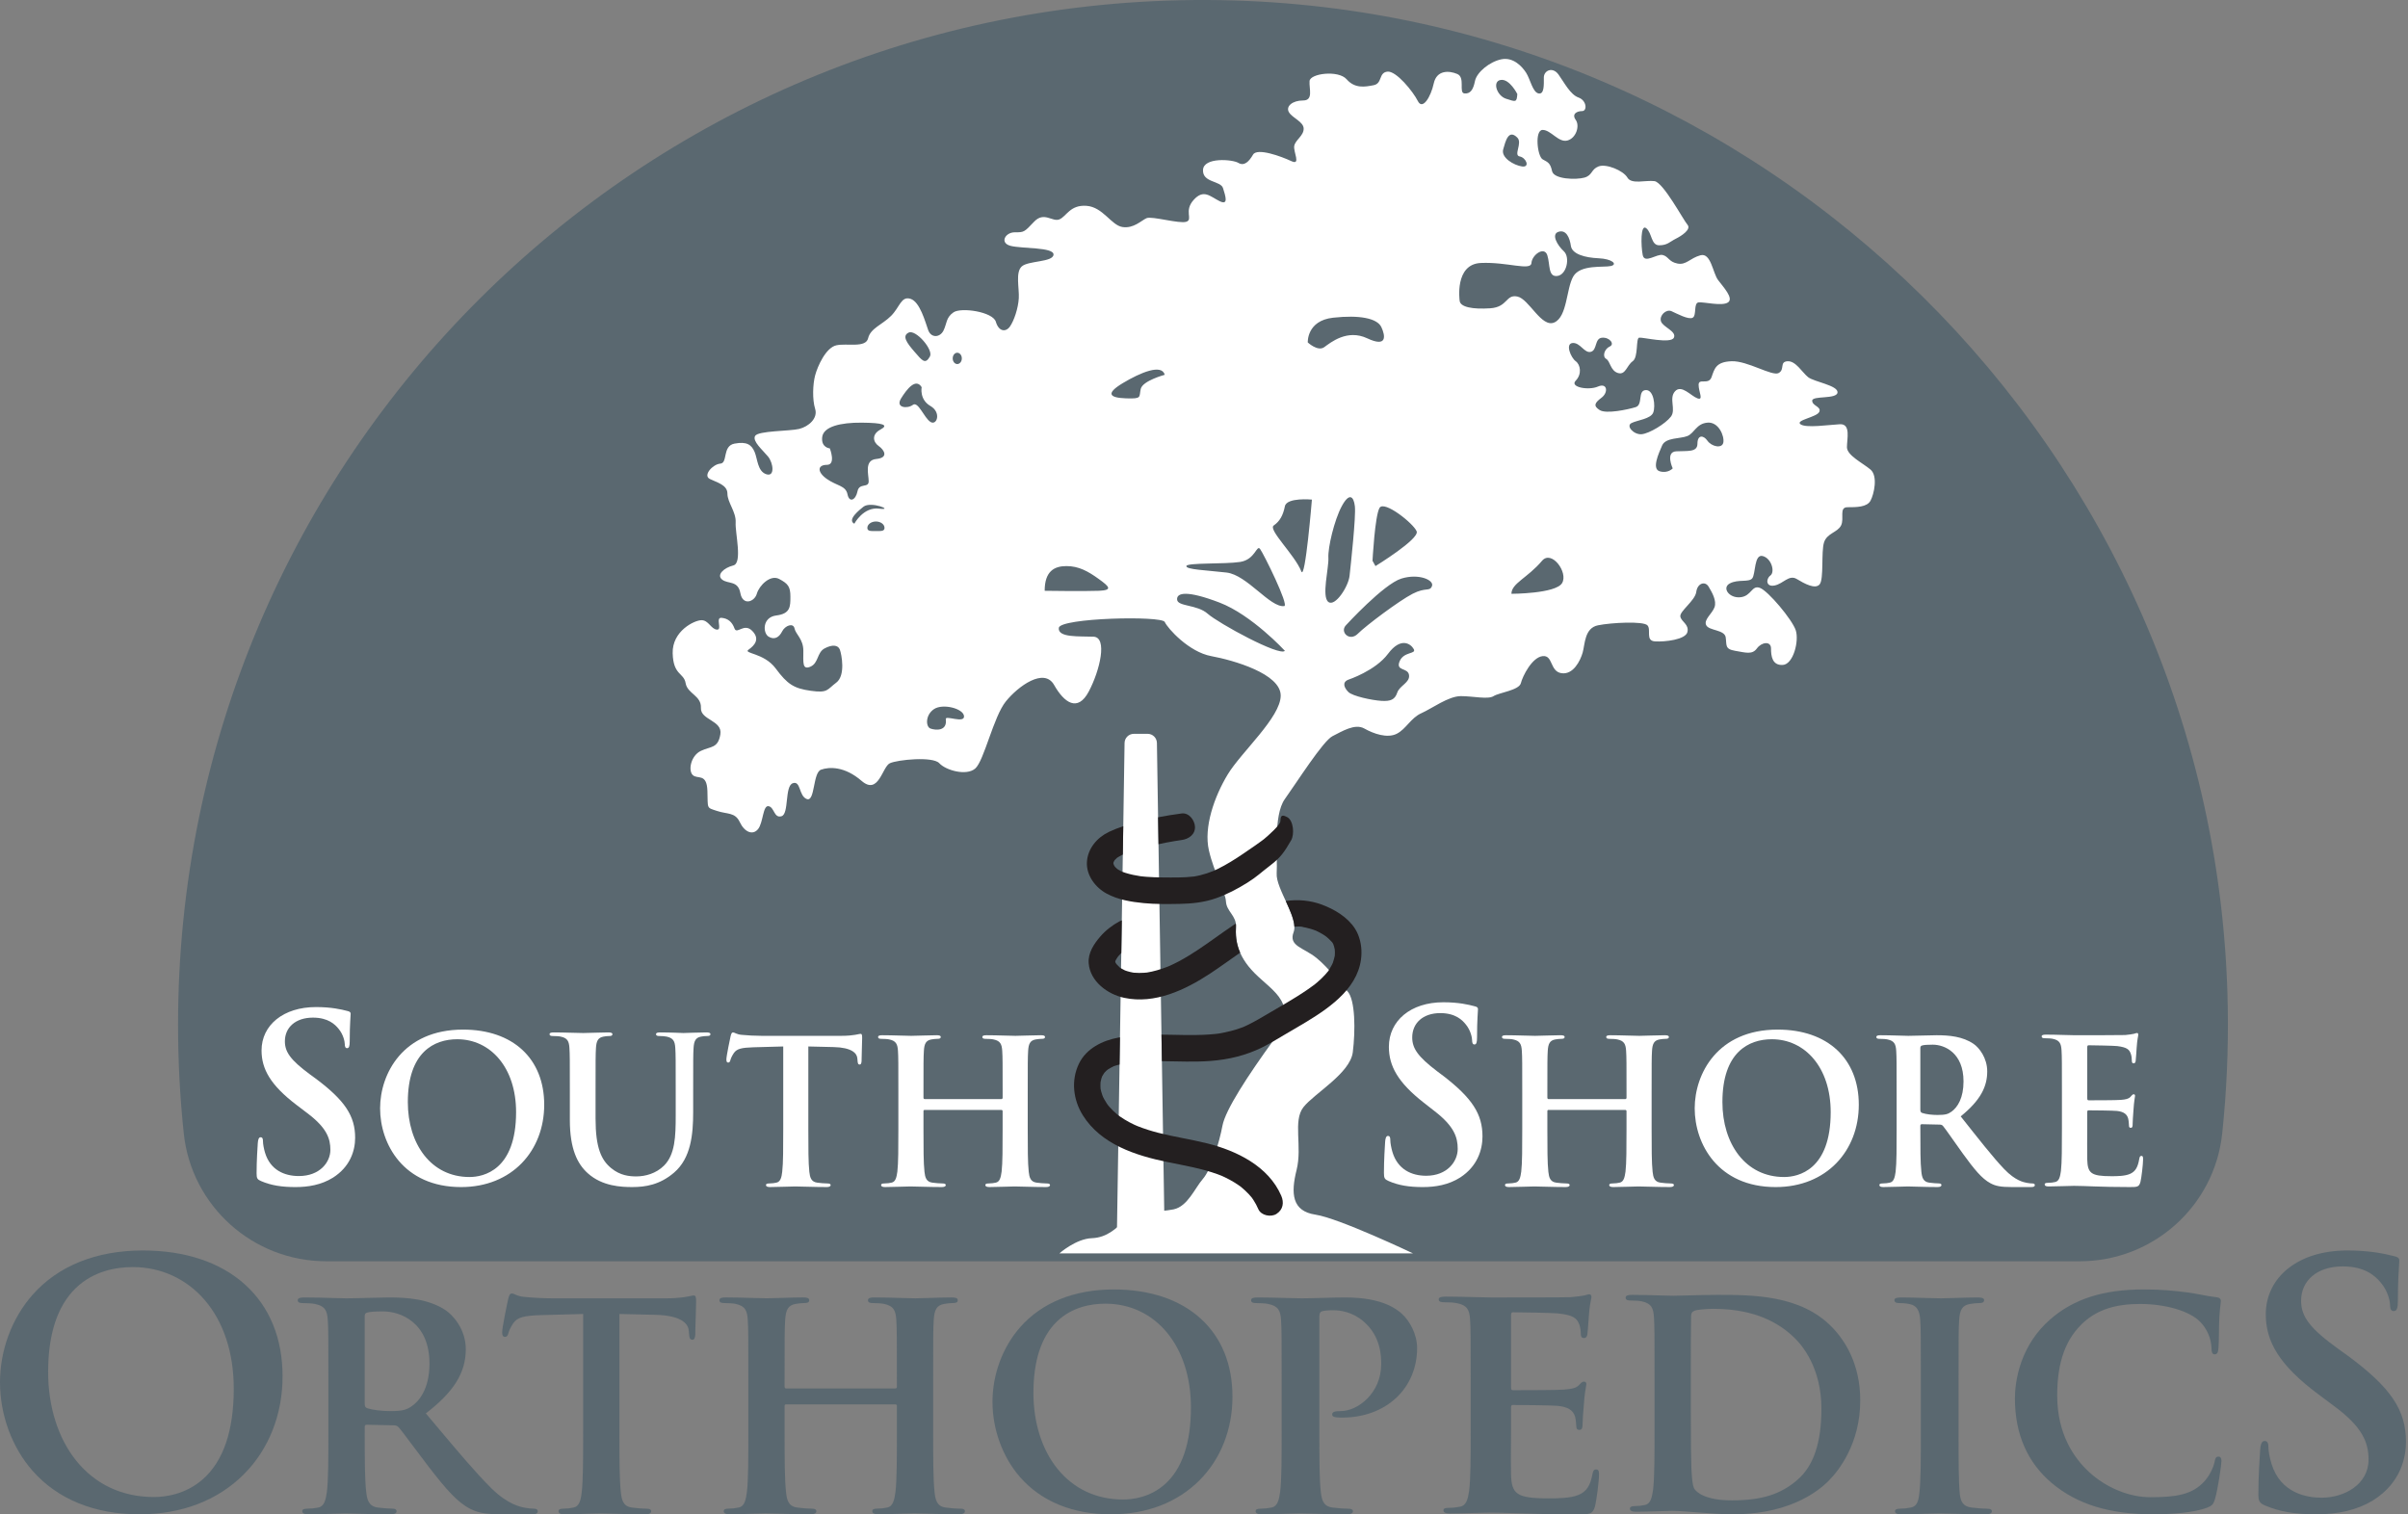 <svg width="159" height="100" viewBox="0 0 159 100" fill="none" xmlns="http://www.w3.org/2000/svg">
<rect x="0" y="0" width="159" height="100" fill="#808080" stroke="none"/>
<g clip-path="url(#clip0_1_784)">
<path d="M146.732 74.856C147.021 72.117 147.147 69.329 147.099 66.503C146.475 29.835 116.379 0.145 79.706 0C42.204 -0.147 11.757 30.209 11.757 67.676C11.757 70.097 11.885 72.489 12.134 74.844C12.641 79.649 16.708 83.29 21.539 83.29H137.328C142.154 83.29 146.224 79.656 146.731 74.856H146.732Z" fill="#5A6870"/>
<path d="M76.908 82.117H73.739L74.082 60.157L74.255 49.063C74.26 48.728 74.533 48.459 74.869 48.459H75.778C76.113 48.459 76.386 48.728 76.391 49.063L76.567 60.321L76.908 82.117Z" fill="white"/>
<path d="M69.951 82.769C69.951 82.769 71.04 81.805 72.089 81.766C73.138 81.728 73.75 81.067 74.343 80.523C74.936 79.978 76.559 80.056 77.491 79.862C78.424 79.668 78.891 78.463 79.434 77.841C79.977 77.219 80.523 75.392 80.717 74.343C80.912 73.293 82.389 71.039 84.105 68.668C85.822 66.298 84.099 65.52 82.855 64.276C81.611 63.033 81.572 61.944 81.611 61.206C81.65 60.467 80.989 60.195 80.95 59.535C80.912 58.874 80.173 57.669 79.823 56.153C79.474 54.638 80.173 52.617 81.067 51.14C81.961 49.663 84.565 47.37 84.565 45.932C84.565 44.494 81.456 43.6 79.979 43.328C78.502 43.056 77.103 41.501 76.909 41.073C76.715 40.646 69.991 40.801 69.913 41.462C69.835 42.123 71.273 42.006 72.206 42.045C73.139 42.084 72.634 44.261 71.895 45.659C71.157 47.059 70.263 46.398 69.602 45.232C68.941 44.066 67.231 45.309 66.415 46.32C65.599 47.331 64.977 50.245 64.394 50.751C63.811 51.256 62.45 50.868 62.023 50.401C61.595 49.934 59.264 50.168 58.758 50.401C58.253 50.634 58.019 52.539 56.892 51.567C55.766 50.595 54.755 50.634 54.211 50.828C53.667 51.023 53.822 52.966 53.278 52.768C52.734 52.571 52.889 51.528 52.346 51.722C51.801 51.916 52.112 53.743 51.607 53.899C51.102 54.054 51.14 53.316 50.752 53.238C50.363 53.16 50.402 54.326 50.052 54.754C49.702 55.181 49.158 54.948 48.847 54.287C48.536 53.626 48.032 53.782 47.332 53.548C46.632 53.315 46.749 53.431 46.71 52.227C46.671 51.022 46.049 51.488 45.738 51.177C45.427 50.866 45.621 49.895 46.282 49.584C46.943 49.273 47.409 49.428 47.565 48.495C47.721 47.562 46.243 47.562 46.282 46.746C46.321 45.93 45.388 45.814 45.272 45.114C45.155 44.414 44.456 44.609 44.417 43.139C44.378 41.669 45.855 40.955 46.321 40.955C46.788 40.955 46.943 41.538 47.332 41.577C47.721 41.616 47.215 40.761 47.643 40.799C48.07 40.838 48.342 41.071 48.498 41.499C48.653 41.927 49.12 41.11 49.663 41.655C50.207 42.199 49.819 42.627 49.43 42.898C49.042 43.17 50.441 43.093 51.218 44.142C51.996 45.192 52.423 45.464 53.55 45.619C54.677 45.775 54.6 45.541 55.222 45.075C55.843 44.608 55.572 43.209 55.455 42.898C55.338 42.588 54.95 42.549 54.444 42.821C53.939 43.093 54.055 43.792 53.511 44.025C52.967 44.258 53.045 43.753 53.045 42.976C53.045 42.198 52.54 41.887 52.462 41.499C52.384 41.11 51.84 41.305 51.646 41.693C51.452 42.082 51.141 42.276 50.752 42.043C50.363 41.81 50.324 40.761 51.257 40.644C52.19 40.527 52.19 40.061 52.19 39.4C52.19 38.739 52.034 38.545 51.451 38.234C50.868 37.923 50.13 38.662 49.974 39.206C49.819 39.75 49.042 40.022 48.886 39.167C48.73 38.312 48.07 38.584 47.681 38.273C47.292 37.962 47.798 37.496 48.42 37.34C49.042 37.185 48.536 35.203 48.575 34.503C48.614 33.803 48.032 33.182 48.032 32.599C48.032 32.016 47.332 31.86 46.866 31.627C46.399 31.394 47.06 30.655 47.565 30.616C48.071 30.577 47.682 29.451 48.498 29.295C49.314 29.139 49.625 29.373 49.825 29.839C50.025 30.305 50.014 31.121 50.597 31.316C51.18 31.51 51.064 30.577 50.714 30.15C50.364 29.722 49.664 29.139 49.859 28.789C50.054 28.439 52.152 28.478 52.774 28.323C53.396 28.167 54.018 27.623 53.824 27.001C53.63 26.379 53.668 25.369 53.824 24.786C53.979 24.203 54.523 22.959 55.223 22.803C55.923 22.648 57.166 22.997 57.322 22.337C57.477 21.676 58.255 21.443 58.837 20.86C59.42 20.277 59.498 19.538 60.12 19.733C60.742 19.927 61.092 21.249 61.286 21.793C61.48 22.337 62.063 22.298 62.297 21.832C62.53 21.365 62.452 20.977 62.957 20.627C63.462 20.277 65.561 20.588 65.756 21.249C65.95 21.91 66.416 21.948 66.688 21.56C66.96 21.171 67.232 20.355 67.271 19.694C67.31 19.033 67.038 17.984 67.465 17.596C67.893 17.207 69.525 17.323 69.564 16.818C69.603 16.313 67.465 16.429 66.727 16.235C65.988 16.041 66.377 15.341 66.999 15.341C67.621 15.341 67.621 15.341 68.281 14.642C68.942 13.942 69.486 14.68 69.953 14.486C70.419 14.292 70.653 13.514 71.74 13.592C72.829 13.67 73.373 14.874 74.111 14.991C74.85 15.108 75.355 14.564 75.705 14.408C76.055 14.253 77.881 14.797 78.337 14.642C78.794 14.486 78.153 13.942 78.814 13.204C79.475 12.465 79.902 12.971 80.524 13.281C81.146 13.592 80.913 12.932 80.757 12.427C80.602 11.921 79.397 12.077 79.435 11.222C79.473 10.367 81.379 10.522 81.767 10.755C82.156 10.988 82.467 10.677 82.739 10.211C83.011 9.745 84.605 10.328 85.265 10.639C85.926 10.95 85.382 10.017 85.46 9.628C85.537 9.239 86.081 8.967 86.081 8.501C86.081 8.035 85.343 7.802 85.11 7.413C84.877 7.024 85.343 6.635 86.043 6.635C86.742 6.635 86.431 5.858 86.47 5.353C86.509 4.848 88.375 4.614 88.919 5.236C89.463 5.858 90.123 5.741 90.706 5.625C91.289 5.508 91.017 4.809 91.6 4.731C92.183 4.653 93.311 6.052 93.621 6.674C93.932 7.296 94.476 6.402 94.671 5.508C94.865 4.615 95.682 4.654 96.226 4.887C96.769 5.12 96.303 6.13 96.692 6.169C97.081 6.208 97.275 5.936 97.392 5.353C97.509 4.77 98.364 4.071 99.141 3.915C99.918 3.76 100.501 4.382 100.773 4.809C101.045 5.237 101.201 6.092 101.589 6.17C101.978 6.248 101.939 5.587 101.939 5.12C101.939 4.654 102.522 4.381 102.911 4.926C103.299 5.47 103.688 6.248 104.232 6.442C104.776 6.636 104.815 7.336 104.465 7.336C104.115 7.336 103.766 7.53 104.046 7.918C104.326 8.307 104.076 9.123 103.494 9.279C102.911 9.435 102.405 8.579 101.861 8.579C101.317 8.579 101.511 10.328 101.861 10.523C102.211 10.717 102.366 10.756 102.483 11.3C102.6 11.845 104.076 11.883 104.62 11.728C105.164 11.572 105.048 11.184 105.553 10.989C106.058 10.795 107.186 11.261 107.458 11.728C107.73 12.194 108.662 11.884 109.245 11.961C109.828 12.039 111.15 14.526 111.422 14.837C111.694 15.148 111.033 15.576 110.644 15.77C110.256 15.964 110.1 16.198 109.556 16.198C109.011 16.198 109.089 15.382 108.701 15.071C108.312 14.76 108.351 16.236 108.468 16.84C108.585 17.443 109.401 16.742 109.789 16.84C110.178 16.937 110.178 17.286 110.761 17.403C111.344 17.52 111.577 17.053 112.277 16.859C112.976 16.665 113.093 18.025 113.443 18.491C113.792 18.958 114.492 19.696 114.103 19.968C113.715 20.24 112.51 19.929 112.16 19.968C111.81 20.007 112.043 20.823 111.771 20.979C111.499 21.134 110.722 20.707 110.372 20.551C110.022 20.395 109.556 20.823 109.672 21.212C109.789 21.601 110.722 21.872 110.527 22.298C110.333 22.723 108.467 22.261 108.234 22.298C108.001 22.334 108.195 23.583 107.806 23.855C107.417 24.127 107.339 24.788 106.834 24.632C106.329 24.477 106.329 23.855 106.057 23.7C105.785 23.544 105.94 23.039 106.29 22.884C106.64 22.728 106.29 22.262 105.785 22.301C105.28 22.34 105.474 23.117 105.046 23.233C104.619 23.35 104.347 22.612 103.841 22.651C103.336 22.689 103.725 23.622 104.044 23.853C104.363 24.084 104.463 24.71 104.044 25.138C103.625 25.566 104.891 25.799 105.513 25.527C106.135 25.255 106.213 25.916 105.746 26.265C105.279 26.615 105.202 26.809 105.629 27.081C106.057 27.353 107.495 27.042 108 26.887C108.505 26.732 108.117 25.799 108.661 25.76C109.205 25.721 109.321 26.81 109.166 27.237C109.01 27.665 108.116 27.742 107.728 27.937C107.339 28.131 107.883 28.714 108.389 28.675C108.894 28.637 109.982 27.976 110.332 27.51C110.682 27.043 110.176 26.305 110.604 25.838C111.032 25.372 111.653 26.149 112.081 26.305C112.508 26.46 112.159 25.877 112.159 25.411C112.159 24.945 112.819 25.45 113.013 24.906C113.208 24.362 113.285 23.895 114.335 23.855C115.385 23.814 117.017 24.867 117.444 24.633C117.872 24.4 117.483 23.895 118.027 23.856C118.571 23.817 118.999 24.595 119.388 24.905C119.776 25.216 121.37 25.449 121.331 25.916C121.292 26.383 119.66 26.11 119.66 26.46C119.66 26.81 120.281 26.849 120.126 27.199C119.971 27.549 118.533 27.743 118.883 28.014C119.232 28.285 120.748 28.054 121.487 28.015C122.225 27.976 121.953 28.986 121.953 29.53C121.953 30.074 123.003 30.58 123.508 31.007C124.013 31.435 123.741 32.639 123.508 33.067C123.275 33.495 122.575 33.495 121.992 33.495C121.409 33.495 121.798 34.233 121.565 34.699C121.332 35.166 120.632 35.204 120.438 35.826C120.244 36.448 120.438 38.236 120.152 38.586C119.866 38.935 119.156 38.547 118.64 38.236C118.125 37.925 117.756 38.547 117.178 38.663C116.599 38.78 116.59 38.236 116.901 38.003C117.212 37.77 116.979 36.876 116.396 36.72C115.813 36.564 115.93 37.925 115.696 38.197C115.463 38.469 114.764 38.236 114.22 38.527C113.676 38.818 114.181 39.518 114.919 39.44C115.658 39.363 115.658 38.624 116.202 38.819C116.746 39.013 118.339 40.917 118.572 41.617C118.805 42.317 118.416 43.871 117.717 43.91C117.018 43.949 116.94 43.327 116.94 42.822C116.94 42.316 116.318 42.394 116.007 42.822C115.696 43.249 115.268 43.094 114.569 42.977C113.869 42.861 114.025 42.589 113.947 42.084C113.869 41.578 112.859 41.656 112.665 41.293C112.47 40.931 113.053 40.529 113.209 40.101C113.364 39.673 113.053 39.13 112.82 38.741C112.587 38.352 112.081 38.508 112.004 39.091C111.926 39.673 110.877 40.373 110.954 40.723C111.032 41.073 111.537 41.228 111.421 41.734C111.304 42.239 109.944 42.395 109.283 42.355C108.623 42.317 109.05 41.578 108.778 41.293C108.506 41.008 106.408 41.112 105.513 41.293C104.62 41.474 104.658 42.55 104.503 43.094C104.347 43.638 103.881 44.571 103.103 44.455C102.326 44.338 102.559 43.25 101.86 43.328C101.16 43.406 100.538 44.649 100.422 45.115C100.305 45.582 98.984 45.737 98.619 45.97C98.254 46.203 97.274 45.97 96.458 45.97C95.642 45.97 94.553 46.786 93.853 47.097C93.154 47.408 92.843 48.147 92.221 48.458C91.599 48.769 90.705 48.458 90.084 48.108C89.462 47.758 88.607 48.302 87.985 48.613C87.363 48.924 85.614 51.683 84.837 52.768C84.059 53.853 84.37 56.658 84.299 57.669C84.227 58.679 85.769 60.623 85.417 61.555C85.065 62.488 86.08 62.566 86.935 63.266C87.79 63.965 88.412 64.898 88.957 65.442C89.501 65.986 89.501 68.085 89.325 69.484C89.148 70.884 86.78 72.205 86.067 73.112C85.354 74.02 86.003 75.703 85.614 77.257C85.225 78.812 85.303 79.978 86.858 80.211C88.413 80.444 93.3 82.769 93.3 82.769H69.951V82.769ZM100.189 6.211C100.189 6.211 99.684 5.2 99.1 5.278C98.517 5.356 98.828 6.328 99.45 6.522C100.072 6.716 100.15 6.794 100.189 6.211ZM99.256 9.865C99.1 10.409 99.956 10.914 100.5 10.992C101.044 11.07 100.772 10.409 100.344 10.331C99.916 10.253 100.547 9.445 100.188 9.087C99.605 8.504 99.411 9.32 99.255 9.865H99.256ZM98.401 20.358C99.567 20.28 99.412 19.426 100.189 19.581C100.966 19.736 101.782 21.679 102.637 21.291C103.492 20.902 103.415 19.076 103.881 18.26C104.347 17.444 105.902 17.677 106.368 17.566C106.835 17.455 106.446 17.093 105.552 17.055C104.658 17.016 103.804 16.783 103.726 16.239C103.648 15.695 103.415 15.15 102.91 15.306C102.405 15.462 102.832 16.2 103.26 16.593C103.687 16.985 103.454 18.143 102.832 18.223C102.21 18.303 102.365 17.483 102.171 16.861C101.977 16.239 101.16 16.822 101.121 17.366C101.083 17.91 99.528 17.288 97.779 17.366C96.03 17.444 96.38 19.853 96.38 19.853C96.408 20.282 97.235 20.436 98.401 20.358ZM87.441 22.924C87.869 22.613 88.957 21.719 90.278 22.341C91.6 22.962 91.483 22.185 91.211 21.602C90.939 21.019 89.773 20.786 88.024 20.98C86.275 21.174 86.352 22.613 86.352 22.613C86.352 22.613 87.013 23.235 87.441 22.924ZM74.148 25.294C72.983 25.994 73.255 26.266 74.343 26.305C75.431 26.344 75.198 26.227 75.323 25.683C75.449 25.139 76.908 24.75 76.908 24.75C76.714 24.012 75.314 24.595 74.148 25.294ZM61.401 23.545C61.654 23.101 60.468 21.738 60.001 21.962C59.535 22.185 59.885 22.652 60.39 23.235C60.895 23.817 61.09 24.089 61.401 23.545ZM59.496 26.312C59.107 26.94 59.924 27.005 60.274 26.738C60.624 26.472 61.012 27.587 61.436 27.86C61.86 28.132 62.178 27.238 61.436 26.81C60.694 26.383 60.857 25.567 60.857 25.567C60.468 24.945 59.885 25.683 59.496 26.312V26.312ZM54.793 29.609C54.793 29.609 55.221 30.697 54.599 30.697C53.977 30.697 53.938 31.164 54.599 31.63C55.26 32.096 55.843 32.058 55.96 32.641C56.077 33.223 56.504 33.029 56.62 32.446C56.737 31.863 57.359 32.252 57.359 31.786C57.359 31.319 57.048 30.386 57.864 30.309C58.68 30.231 58.408 29.726 58.02 29.454C57.631 29.182 57.553 28.676 58.137 28.366C58.72 28.055 58.292 27.922 56.893 27.911C55.494 27.899 54.367 28.171 54.289 28.87C54.211 29.57 54.794 29.609 54.794 29.609L54.793 29.609ZM62.45 47.487C62.411 47.21 63.694 47.798 63.655 47.293C63.616 46.788 62.256 46.438 61.673 46.826C61.09 47.215 61.121 47.992 61.436 48.109C61.75 48.226 62.566 48.312 62.45 47.487H62.45ZM68.98 39.014C68.98 39.014 71.623 39.053 72.555 39.014C73.488 38.975 73.255 38.742 72.555 38.237C71.856 37.732 71.234 37.382 70.418 37.382C69.602 37.382 68.98 37.732 68.98 39.014H68.98ZM84.798 40.024C85.129 39.983 83.437 36.565 83.204 36.254C82.971 35.943 82.893 36.954 81.883 37.109C80.872 37.265 78.365 37.148 78.336 37.381C78.307 37.614 79.628 37.653 80.989 37.809C82.349 37.965 83.865 40.141 84.798 40.024ZM84.841 42.978C84.841 42.978 82.66 40.608 80.522 39.791C78.385 38.975 77.685 39.13 77.724 39.597C77.763 40.064 79.045 39.908 79.745 40.53C80.445 41.152 84.495 43.367 84.841 42.978ZM99.8 39.213C99.8 39.213 102.715 39.208 103.142 38.509C103.57 37.809 102.451 36.288 101.821 37.032C100.849 38.179 99.799 38.519 99.799 39.214L99.8 39.213ZM89.656 41.851C90.2 41.307 92.377 39.675 93.271 39.213C94.164 38.752 94.397 39.092 94.553 38.703C94.709 38.315 93.698 37.848 92.532 38.207C91.366 38.565 88.868 41.294 88.868 41.294C88.453 41.733 89.112 42.395 89.656 41.851H89.656ZM90.822 37.382C90.822 37.382 93.737 35.594 93.543 35.089C93.348 34.583 91.405 33.029 91.094 33.534C90.783 34.039 90.627 37.032 90.627 37.032L90.822 37.382H90.822ZM87.713 39.752C88.158 40.086 89.034 38.741 89.112 38.022C89.19 37.304 89.54 34.112 89.462 33.434C89.384 32.756 89.085 32.518 88.593 33.434C88.102 34.35 87.674 36.166 87.713 36.832C87.752 37.498 87.247 39.403 87.713 39.752H87.713ZM85.925 37.732C86.182 38.387 86.625 32.992 86.625 32.992C86.625 32.992 84.962 32.83 84.841 33.434C84.72 34.039 84.5 34.428 84.105 34.7C83.71 34.972 85.498 36.644 85.925 37.732ZM89.034 45.699C89.306 45.971 90.589 46.243 91.205 46.282C91.822 46.321 92.105 46.204 92.26 45.738C92.416 45.271 93.115 45.077 93.037 44.572C92.96 44.067 92.144 44.339 92.416 43.672C92.688 43.006 93.543 43.211 93.348 42.862C93.154 42.512 92.493 42.046 91.653 43.172C90.813 44.299 89.034 44.883 89.034 44.883C88.592 45.054 88.762 45.427 89.034 45.699ZM110.449 30.93C110.449 30.93 109.944 29.841 110.682 29.803C111.421 29.764 112.082 29.881 112.082 29.298C112.082 28.715 112.47 28.715 112.742 29.104C113.014 29.492 113.714 29.648 113.792 29.22C113.87 28.793 113.481 27.844 112.742 27.91C112.004 27.976 111.888 28.599 111.421 28.793C110.954 28.987 109.983 28.878 109.749 29.419C109.516 29.959 109.05 30.969 109.594 31.124C110.138 31.28 110.449 30.93 110.449 30.93L110.449 30.93ZM56.411 34.584C56.411 34.584 57.008 33.452 58.057 33.59C59.106 33.729 57.493 33.068 57.007 33.467C56.798 33.638 55.901 34.322 56.41 34.584L56.411 34.584ZM57.838 34.438C57.525 34.438 57.271 34.627 57.271 34.86C57.271 35.094 57.525 35.069 57.838 35.069C58.151 35.069 58.405 35.094 58.405 34.86C58.405 34.627 58.151 34.438 57.838 34.438ZM63.208 23.293C63.041 23.293 62.907 23.46 62.907 23.667C62.907 23.873 63.042 24.041 63.208 24.041C63.374 24.041 63.509 23.873 63.509 23.667C63.509 23.46 63.374 23.293 63.208 23.293Z" fill="white"/>
<path d="M76.496 55.749C76.658 55.713 76.821 55.678 76.984 55.646C77.175 55.609 77.367 55.574 77.559 55.543C77.655 55.527 77.751 55.512 77.848 55.498C77.889 55.491 77.93 55.486 77.971 55.479C77.979 55.478 77.984 55.477 77.989 55.476C78 55.475 78.013 55.473 78.027 55.471C78.48 55.413 78.927 55.11 78.904 54.595C78.885 54.171 78.515 53.655 78.027 53.718C77.504 53.786 76.985 53.87 76.468 53.97L76.496 55.749H76.496Z" fill="#231F20"/>
<path d="M73.516 56.993C73.516 56.993 73.516 56.996 73.517 56.998C73.517 56.995 73.517 56.993 73.517 56.991C73.517 56.992 73.516 56.993 73.516 56.994L73.516 56.993Z" fill="#231F20"/>
<path d="M73.524 56.968C73.524 56.978 73.524 56.988 73.524 56.996C73.531 56.978 73.537 56.953 73.534 56.937C73.53 56.952 73.526 56.964 73.525 56.967C73.525 56.967 73.525 56.968 73.524 56.969L73.524 56.968Z" fill="#231F20"/>
<path d="M84.992 53.959C84.574 53.737 84.561 53.929 84.541 54.25C84.526 54.483 83.714 55.207 83.475 55.4C83.454 55.416 83.433 55.432 83.413 55.449C83.36 55.488 83.308 55.528 83.255 55.566C83.131 55.658 83.005 55.747 82.877 55.836C82.612 56.021 82.346 56.205 82.078 56.385C81.542 56.747 80.992 57.094 80.41 57.379C80.342 57.412 80.274 57.444 80.205 57.475C80.177 57.488 80.148 57.501 80.12 57.514C79.974 57.571 79.829 57.627 79.68 57.675C79.537 57.722 79.392 57.763 79.246 57.799C79.173 57.816 79.1 57.833 79.026 57.847C78.989 57.855 78.951 57.862 78.914 57.868C78.886 57.873 78.845 57.879 78.822 57.883C78.141 57.963 77.445 57.948 76.761 57.942C76.403 57.939 76.045 57.928 75.688 57.9C75.607 57.894 75.524 57.886 75.442 57.877C75.409 57.874 75.32 57.863 75.298 57.861C75.139 57.837 74.981 57.809 74.824 57.775C74.656 57.739 74.49 57.696 74.326 57.645C74.257 57.624 74.189 57.6 74.121 57.575C74.118 57.575 74.112 57.572 74.105 57.569C74.079 57.557 74.041 57.539 74.032 57.535C73.968 57.503 73.905 57.469 73.844 57.431C73.818 57.415 73.794 57.397 73.768 57.381C73.724 57.341 73.68 57.302 73.639 57.258C73.628 57.246 73.617 57.233 73.606 57.221C73.603 57.213 73.598 57.203 73.59 57.19C73.575 57.161 73.559 57.128 73.54 57.1C73.54 57.099 73.54 57.099 73.539 57.099C73.533 57.075 73.528 57.048 73.522 57.024C73.522 57.02 73.523 57.01 73.523 56.996C73.522 57.001 73.52 57.003 73.519 57.006C73.518 57.003 73.517 57 73.517 56.997C73.517 57.001 73.517 57.005 73.517 57.01C73.51 57.022 73.508 57.021 73.516 56.993C73.512 56.973 73.509 56.96 73.507 56.96C73.513 56.958 73.516 56.972 73.516 56.99C73.518 56.984 73.52 56.977 73.523 56.968C73.523 56.95 73.523 56.936 73.523 56.93C73.524 56.929 73.524 56.929 73.526 56.927C73.529 56.929 73.532 56.932 73.533 56.937C73.536 56.926 73.54 56.915 73.543 56.903C73.561 56.879 73.576 56.847 73.591 56.821C73.596 56.811 73.598 56.807 73.601 56.8C73.605 56.797 73.607 56.795 73.612 56.79C73.658 56.743 73.704 56.696 73.752 56.652C73.754 56.65 73.757 56.648 73.759 56.646C73.783 56.63 73.819 56.607 73.827 56.602C73.899 56.557 73.974 56.515 74.049 56.477C74.079 56.462 74.11 56.45 74.139 56.434L74.168 54.56C73.848 54.667 73.533 54.788 73.231 54.931C72.444 55.303 71.821 56.032 71.769 56.924C71.719 57.808 72.332 58.615 73.082 59.016C73.828 59.416 74.689 59.559 75.522 59.639C76.306 59.714 77.098 59.703 77.883 59.69C78.698 59.676 79.515 59.59 80.287 59.318C81.015 59.062 81.701 58.705 82.354 58.296C83.022 57.877 83.241 57.632 83.869 57.155C84.565 56.627 84.811 56.254 85.254 55.489C85.483 55.092 85.411 54.18 84.991 53.958L84.992 53.959ZM73.551 56.882C73.558 56.861 73.563 56.843 73.564 56.843C73.569 56.846 73.561 56.864 73.551 56.882ZM73.526 56.926C73.526 56.926 73.525 56.928 73.524 56.929C73.524 56.928 73.524 56.924 73.524 56.924C73.525 56.924 73.525 56.926 73.526 56.926ZM73.543 57.115C73.554 57.136 73.565 57.156 73.56 57.155C73.555 57.154 73.549 57.137 73.543 57.115Z" fill="#231F20"/>
<path d="M79.708 75.505C78.643 75.238 77.554 75.081 76.49 74.808C76.019 74.688 75.557 74.542 75.106 74.363C75.086 74.353 74.933 74.288 74.896 74.271C74.788 74.22 74.681 74.167 74.576 74.111C74.356 73.993 74.143 73.864 73.939 73.721C73.922 73.709 73.837 73.645 73.825 73.637C73.809 73.624 73.793 73.612 73.778 73.599C73.686 73.523 73.597 73.443 73.511 73.361C73.426 73.278 73.343 73.193 73.264 73.103C73.229 73.062 73.195 73.02 73.159 72.979C73.137 72.949 73.115 72.919 73.094 72.888C73.027 72.79 72.965 72.689 72.908 72.585C72.885 72.543 72.864 72.501 72.842 72.458C72.83 72.435 72.79 72.327 72.789 72.328C72.759 72.244 72.731 72.159 72.709 72.072C72.698 72.026 72.689 71.979 72.678 71.933C72.676 71.922 72.673 71.913 72.671 71.906C72.671 71.894 72.67 71.879 72.668 71.859C72.661 71.755 72.659 71.652 72.665 71.548C72.666 71.525 72.668 71.502 72.669 71.479C72.671 71.463 72.672 71.45 72.673 71.439C72.68 71.41 72.688 71.381 72.689 71.372C72.71 71.281 72.731 71.168 72.774 71.079C72.791 71.052 72.811 71.019 72.818 71.007C72.845 70.959 72.876 70.913 72.905 70.867C72.916 70.851 72.928 70.835 72.938 70.824C72.976 70.783 73.015 70.743 73.056 70.704C73.059 70.702 73.1 70.668 73.129 70.644C73.158 70.623 73.192 70.599 73.195 70.597C73.289 70.537 73.388 70.487 73.488 70.436C73.516 70.421 73.531 70.413 73.54 70.408C73.6 70.386 73.666 70.37 73.721 70.352C73.788 70.332 73.856 70.315 73.923 70.297L73.951 68.501C73.919 68.507 73.886 68.511 73.854 68.517C72.799 68.71 71.729 69.235 71.242 70.243C70.71 71.345 70.859 72.628 71.501 73.652C72.707 75.574 74.987 76.307 77.089 76.738C78.204 76.967 79.334 77.155 80.407 77.546C80.498 77.579 80.59 77.612 80.679 77.651C80.687 77.655 80.693 77.658 80.704 77.663C80.765 77.691 80.826 77.718 80.886 77.747C81.097 77.848 81.303 77.96 81.503 78.082C81.597 78.14 81.691 78.201 81.782 78.264C81.828 78.296 81.872 78.329 81.918 78.361C81.921 78.363 81.924 78.365 81.927 78.366C82.111 78.523 82.291 78.678 82.456 78.856C82.528 78.933 82.594 79.013 82.662 79.094C82.665 79.098 82.667 79.102 82.671 79.107C82.701 79.152 82.733 79.196 82.763 79.242C82.889 79.434 82.996 79.636 83.087 79.848C83.27 80.27 83.922 80.397 84.286 80.162C84.725 79.879 84.796 79.415 84.601 78.963C83.757 77.011 81.658 75.993 79.708 75.504V75.505ZM72.899 70.877C72.865 70.931 72.877 70.909 72.899 70.877V70.877ZM72.67 71.46C72.668 71.473 72.666 71.488 72.664 71.507C72.661 71.504 72.665 71.483 72.67 71.46Z" fill="#231F20"/>
<path d="M81.888 62.91C81.595 62.241 81.587 61.658 81.611 61.206C81.615 61.129 81.611 61.057 81.602 60.989C81.535 61.033 81.468 61.077 81.402 61.121C80.612 61.653 79.851 62.227 79.055 62.752C78.654 63.017 78.244 63.269 77.819 63.494C77.628 63.594 77.434 63.69 77.238 63.778C77.229 63.782 77.215 63.788 77.202 63.794C77.159 63.813 77.114 63.83 77.07 63.847C76.954 63.892 76.837 63.935 76.719 63.974C76.502 64.047 76.282 64.11 76.059 64.16C75.956 64.183 75.853 64.202 75.749 64.22C75.745 64.221 75.742 64.222 75.738 64.222C75.735 64.222 75.733 64.222 75.73 64.223C75.667 64.228 75.603 64.235 75.539 64.239C75.327 64.253 75.114 64.253 74.902 64.235C74.894 64.234 74.881 64.234 74.868 64.234C74.832 64.228 74.796 64.222 74.761 64.215C74.649 64.194 74.539 64.166 74.43 64.133C74.381 64.118 74.333 64.1 74.284 64.084C74.284 64.084 74.284 64.084 74.284 64.084C74.207 64.044 74.129 64.007 74.055 63.962C74.037 63.951 73.995 63.93 73.959 63.908C73.954 63.902 73.947 63.895 73.938 63.886C73.863 63.815 73.79 63.744 73.722 63.668C73.709 63.648 73.681 63.608 73.67 63.589C73.663 63.576 73.656 63.559 73.649 63.544C73.646 63.525 73.642 63.504 73.639 63.484C73.656 63.45 73.685 63.38 73.688 63.376C73.718 63.324 73.75 63.275 73.784 63.225C73.802 63.199 73.82 63.173 73.839 63.148C73.904 63.073 73.971 63.003 74.039 62.933L74.073 60.777C74.021 60.795 73.971 60.815 73.92 60.842C73.444 61.097 72.996 61.444 72.644 61.855C72.225 62.343 71.835 62.931 71.886 63.606C71.978 64.809 73.13 65.659 74.234 65.894C76.257 66.324 78.26 65.371 79.911 64.285C80.581 63.844 81.228 63.368 81.888 62.91V62.91ZM74.777 64.222C74.804 64.226 74.832 64.23 74.86 64.233C74.83 64.232 74.795 64.23 74.777 64.222Z" fill="#231F20"/>
<path d="M89.475 61.332C88.985 60.562 88.106 60.042 87.271 59.734C86.524 59.458 85.692 59.381 84.899 59.501C85.179 60.11 85.453 60.722 85.468 61.198C85.635 61.184 85.83 61.171 85.988 61.203C86.008 61.211 86.043 61.222 86.069 61.227C86.124 61.236 86.178 61.246 86.232 61.258C86.341 61.281 86.448 61.309 86.553 61.341C86.66 61.372 86.763 61.41 86.867 61.448C86.874 61.45 86.878 61.452 86.884 61.454C86.889 61.457 86.894 61.46 86.902 61.463C86.961 61.493 87.022 61.52 87.08 61.551C87.26 61.645 87.447 61.75 87.606 61.879C87.651 61.92 87.747 62.006 87.767 62.024C87.837 62.09 87.901 62.162 87.968 62.23C87.978 62.245 87.987 62.26 87.996 62.275C88.013 62.305 88.028 62.335 88.044 62.367C88.078 62.466 88.107 62.566 88.128 62.669C88.13 62.678 88.132 62.688 88.134 62.698C88.138 62.758 88.144 62.818 88.144 62.879C88.145 62.947 88.142 63.016 88.138 63.084C88.137 63.096 88.136 63.107 88.135 63.119C88.102 63.271 88.062 63.416 88.013 63.563C88.017 63.559 88.019 63.556 88.024 63.551C88.019 63.556 88.015 63.563 88.011 63.569C88.009 63.577 88.007 63.584 88.004 63.592C87.993 63.626 87.981 63.643 87.974 63.649C87.967 63.668 87.96 63.686 87.953 63.699C87.91 63.784 87.863 63.867 87.812 63.949C87.768 64.021 87.718 64.129 87.654 64.189C87.686 64.153 87.746 64.074 87.657 64.181C87.606 64.243 87.554 64.304 87.501 64.364C87.33 64.552 87.145 64.728 86.951 64.891C86.908 64.927 86.865 64.962 86.822 64.997C86.8 65.013 86.751 65.051 86.735 65.063C86.616 65.151 86.495 65.238 86.373 65.323C85.437 65.971 84.434 66.52 83.456 67.099C83.221 67.238 82.985 67.375 82.745 67.503C82.624 67.567 82.504 67.629 82.381 67.688C82.307 67.724 82.234 67.758 82.159 67.792C82.138 67.801 82.124 67.808 82.112 67.814C82.1 67.818 82.086 67.824 82.069 67.831C81.551 68.031 81.021 68.158 80.475 68.251C80.464 68.253 80.454 68.255 80.445 68.256C80.442 68.256 80.44 68.256 80.437 68.257C80.372 68.264 80.307 68.272 80.243 68.279C80.113 68.293 79.983 68.304 79.852 68.313C79.563 68.334 79.274 68.344 78.985 68.348C78.427 68.357 77.868 68.343 77.31 68.332C77.105 68.328 76.899 68.326 76.693 68.324L76.721 70.076C77.79 70.087 78.862 70.142 79.931 70.061C81.13 69.969 82.259 69.701 83.34 69.167C83.852 68.913 84.338 68.612 84.831 68.322C85.31 68.04 85.793 67.763 86.268 67.475C87.926 66.467 89.852 65.11 89.897 62.96C89.909 62.41 89.774 61.801 89.476 61.333L89.475 61.332Z" fill="#231F20"/>
<path d="M17.239 77.995C16.99 77.888 16.943 77.813 16.943 77.48C16.943 76.646 17.005 75.736 17.021 75.494C17.036 75.266 17.083 75.1 17.208 75.1C17.348 75.1 17.363 75.236 17.363 75.357C17.363 75.554 17.425 75.873 17.503 76.13C17.846 77.252 18.764 77.662 19.73 77.662C21.131 77.662 21.815 76.737 21.815 75.933C21.815 75.19 21.582 74.478 20.29 73.507L19.574 72.962C17.862 71.658 17.27 70.596 17.27 69.368C17.27 67.701 18.702 66.503 20.865 66.503C21.877 66.503 22.531 66.655 22.936 66.761C23.076 66.791 23.154 66.837 23.154 66.943C23.154 67.14 23.092 67.579 23.092 68.762C23.092 69.095 23.045 69.217 22.921 69.217C22.812 69.217 22.765 69.126 22.765 68.944C22.765 68.807 22.687 68.337 22.36 67.943C22.127 67.655 21.675 67.2 20.663 67.2C19.511 67.2 18.811 67.852 18.811 68.762C18.811 69.46 19.169 69.99 20.461 70.945L20.897 71.263C22.765 72.674 23.45 73.689 23.45 75.13C23.45 76.009 23.107 77.055 21.987 77.768C21.208 78.253 20.337 78.39 19.512 78.39C18.609 78.39 17.908 78.283 17.239 77.995L17.239 77.995Z" fill="white"/>
<path d="M25.098 73.19C25.098 70.922 26.597 67.991 30.575 67.991C33.878 67.991 35.934 69.914 35.934 72.952C35.934 75.989 33.811 78.39 30.443 78.39C26.636 78.39 25.098 75.538 25.098 73.191V73.19ZM34.077 73.442C34.077 70.472 32.367 68.628 30.192 68.628C28.666 68.628 26.929 69.477 26.929 72.779C26.929 75.538 28.454 77.726 31 77.726C31.928 77.726 34.077 77.275 34.077 73.442Z" fill="white"/>
<path d="M37.627 72.023C37.627 70.007 37.627 69.636 37.6 69.212C37.574 68.761 37.468 68.549 37.03 68.456C36.925 68.429 36.699 68.416 36.513 68.416C36.367 68.416 36.287 68.389 36.287 68.297C36.287 68.204 36.38 68.177 36.579 68.177C37.282 68.177 38.117 68.217 38.516 68.217C38.834 68.217 39.67 68.177 40.147 68.177C40.346 68.177 40.439 68.204 40.439 68.297C40.439 68.389 40.359 68.416 40.227 68.416C40.081 68.416 40.001 68.429 39.842 68.456C39.484 68.522 39.378 68.748 39.351 69.212C39.325 69.636 39.325 70.007 39.325 72.023V73.88C39.325 75.803 39.709 76.612 40.359 77.142C40.956 77.633 41.566 77.686 42.017 77.686C42.6 77.686 43.317 77.5 43.848 76.97C44.577 76.241 44.617 75.047 44.617 73.681V72.023C44.617 70.007 44.617 69.635 44.59 69.211C44.563 68.76 44.458 68.548 44.02 68.455C43.914 68.429 43.688 68.415 43.543 68.415C43.397 68.415 43.317 68.389 43.317 68.296C43.317 68.204 43.41 68.177 43.595 68.177C44.272 68.177 45.107 68.217 45.12 68.217C45.279 68.217 46.115 68.177 46.632 68.177C46.818 68.177 46.91 68.204 46.91 68.296C46.91 68.389 46.831 68.415 46.672 68.415C46.526 68.415 46.446 68.429 46.287 68.455C45.929 68.521 45.823 68.747 45.796 69.211C45.77 69.635 45.77 70.007 45.77 72.023V73.442C45.77 74.914 45.624 76.479 44.51 77.434C43.568 78.243 42.613 78.389 41.751 78.389C41.048 78.389 39.775 78.349 38.807 77.474C38.131 76.864 37.627 75.882 37.627 73.959V72.023L37.627 72.023Z" fill="white"/>
<path d="M51.717 69.105L49.74 69.159C48.971 69.185 48.653 69.251 48.454 69.543C48.321 69.742 48.255 69.902 48.228 70.007C48.202 70.113 48.162 70.167 48.082 70.167C47.99 70.167 47.963 70.1 47.963 69.954C47.963 69.742 48.215 68.535 48.241 68.429C48.281 68.257 48.321 68.177 48.401 68.177C48.507 68.177 48.639 68.31 48.971 68.337C49.355 68.376 49.86 68.403 50.297 68.403H55.549C56.398 68.403 56.717 68.27 56.823 68.27C56.915 68.27 56.928 68.35 56.928 68.549C56.928 68.827 56.889 69.742 56.889 70.087C56.875 70.219 56.849 70.299 56.769 70.299C56.663 70.299 56.637 70.233 56.623 70.034L56.61 69.888C56.584 69.543 56.226 69.172 55.045 69.145L53.374 69.105V74.543C53.374 75.764 53.374 76.811 53.44 77.381C53.48 77.753 53.56 78.045 53.958 78.097C54.144 78.124 54.435 78.151 54.634 78.151C54.78 78.151 54.847 78.191 54.847 78.257C54.847 78.349 54.741 78.389 54.595 78.389C53.719 78.389 52.884 78.349 52.513 78.349C52.208 78.349 51.372 78.389 50.842 78.389C50.669 78.389 50.577 78.349 50.577 78.257C50.577 78.19 50.63 78.151 50.788 78.151C50.987 78.151 51.147 78.124 51.266 78.097C51.532 78.044 51.611 77.752 51.651 77.368C51.717 76.811 51.717 75.763 51.717 74.543V69.105Z" fill="white"/>
<path d="M66.124 72.58C66.164 72.58 66.204 72.553 66.204 72.487V72.209C66.204 70.193 66.204 69.822 66.177 69.397C66.151 68.947 66.045 68.734 65.607 68.642C65.501 68.615 65.276 68.602 65.09 68.602C64.944 68.602 64.864 68.575 64.864 68.482C64.864 68.39 64.957 68.363 65.143 68.363C65.859 68.363 66.694 68.403 67.052 68.403C67.371 68.403 68.207 68.363 68.723 68.363C68.909 68.363 69.002 68.39 69.002 68.482C69.002 68.575 68.922 68.602 68.763 68.602C68.657 68.602 68.538 68.615 68.379 68.642C68.02 68.708 67.914 68.933 67.888 69.397C67.861 69.822 67.861 70.193 67.861 72.209V74.543C67.861 75.764 67.861 76.811 67.927 77.381C67.967 77.753 68.046 78.045 68.445 78.097C68.63 78.124 68.922 78.151 69.121 78.151C69.267 78.151 69.333 78.191 69.333 78.257C69.333 78.349 69.228 78.389 69.068 78.389C68.206 78.389 67.37 78.349 66.999 78.349C66.694 78.349 65.858 78.389 65.341 78.389C65.155 78.389 65.063 78.349 65.063 78.257C65.063 78.19 65.116 78.151 65.275 78.151C65.474 78.151 65.633 78.124 65.752 78.097C66.018 78.044 66.084 77.752 66.137 77.368C66.203 76.811 66.203 75.763 66.203 74.543V73.376C66.203 73.323 66.163 73.296 66.123 73.296H61.057C61.017 73.296 60.977 73.309 60.977 73.376V74.543C60.977 75.764 60.977 76.811 61.043 77.381C61.083 77.753 61.163 78.045 61.561 78.097C61.747 78.124 62.038 78.151 62.237 78.151C62.383 78.151 62.449 78.191 62.449 78.257C62.449 78.349 62.343 78.389 62.184 78.389C61.322 78.389 60.487 78.349 60.115 78.349C59.81 78.349 58.974 78.389 58.444 78.389C58.272 78.389 58.179 78.349 58.179 78.257C58.179 78.19 58.232 78.151 58.391 78.151C58.59 78.151 58.749 78.124 58.868 78.097C59.134 78.044 59.2 77.752 59.253 77.368C59.319 76.811 59.319 75.763 59.319 74.543V72.209C59.319 70.193 59.319 69.822 59.293 69.397C59.266 68.947 59.16 68.734 58.723 68.642C58.617 68.615 58.391 68.602 58.205 68.602C58.059 68.602 57.98 68.575 57.98 68.482C57.98 68.39 58.073 68.363 58.258 68.363C58.975 68.363 59.81 68.403 60.168 68.403C60.487 68.403 61.322 68.363 61.839 68.363C62.025 68.363 62.118 68.39 62.118 68.482C62.118 68.575 62.038 68.602 61.879 68.602C61.773 68.602 61.653 68.615 61.494 68.642C61.136 68.708 61.03 68.933 61.004 69.397C60.977 69.822 60.977 70.193 60.977 72.209V72.487C60.977 72.553 61.017 72.58 61.057 72.58H66.123H66.124Z" fill="white"/>
<path d="M91.677 77.985C91.428 77.876 91.381 77.798 91.381 77.455C91.381 76.6 91.443 75.665 91.459 75.416C91.474 75.183 91.521 75.012 91.645 75.012C91.785 75.012 91.801 75.152 91.801 75.276C91.801 75.479 91.863 75.806 91.941 76.07C92.284 77.222 93.202 77.643 94.167 77.643C95.568 77.643 96.253 76.693 96.253 75.868C96.253 75.105 96.02 74.374 94.728 73.378L94.012 72.818C92.299 71.479 91.708 70.389 91.708 69.128C91.708 67.416 93.139 66.186 95.303 66.186C96.315 66.186 96.969 66.342 97.374 66.451C97.514 66.482 97.591 66.529 97.591 66.638C97.591 66.84 97.529 67.291 97.529 68.506C97.529 68.848 97.483 68.973 97.358 68.973C97.249 68.973 97.203 68.879 97.203 68.692C97.203 68.552 97.125 68.07 96.798 67.665C96.565 67.369 96.113 66.902 95.101 66.902C93.949 66.902 93.249 67.572 93.249 68.506C93.249 69.222 93.607 69.766 94.899 70.747L95.335 71.074C97.203 72.522 97.888 73.565 97.888 75.043C97.888 75.946 97.545 77.02 96.425 77.752C95.646 78.25 94.774 78.39 93.95 78.39C93.047 78.39 92.346 78.281 91.677 77.986L91.677 77.985Z" fill="white"/>
<path d="M107.319 72.58C107.359 72.58 107.399 72.553 107.399 72.487V72.209C107.399 70.193 107.399 69.822 107.372 69.397C107.345 68.947 107.239 68.734 106.802 68.642C106.696 68.615 106.47 68.602 106.284 68.602C106.139 68.602 106.059 68.575 106.059 68.482C106.059 68.39 106.151 68.363 106.337 68.363C107.053 68.363 107.889 68.403 108.247 68.403C108.565 68.403 109.401 68.363 109.918 68.363C110.104 68.363 110.196 68.39 110.196 68.482C110.196 68.575 110.117 68.602 109.958 68.602C109.852 68.602 109.732 68.615 109.573 68.642C109.215 68.708 109.109 68.933 109.082 69.397C109.056 69.822 109.056 70.193 109.056 72.209V74.543C109.056 75.764 109.056 76.811 109.122 77.381C109.162 77.753 109.241 78.045 109.639 78.097C109.825 78.124 110.117 78.151 110.316 78.151C110.462 78.151 110.528 78.191 110.528 78.257C110.528 78.349 110.422 78.389 110.262 78.389C109.401 78.389 108.565 78.349 108.193 78.349C107.888 78.349 107.053 78.389 106.536 78.389C106.35 78.389 106.257 78.349 106.257 78.257C106.257 78.19 106.311 78.151 106.469 78.151C106.668 78.151 106.828 78.124 106.947 78.097C107.212 78.044 107.278 77.752 107.332 77.368C107.398 76.811 107.398 75.763 107.398 74.543V73.376C107.398 73.323 107.358 73.296 107.318 73.296H102.251C102.211 73.296 102.172 73.309 102.172 73.376V74.543C102.172 75.764 102.172 76.811 102.238 77.381C102.278 77.753 102.357 78.045 102.755 78.097C102.941 78.124 103.233 78.151 103.432 78.151C103.578 78.151 103.644 78.191 103.644 78.257C103.644 78.349 103.538 78.389 103.379 78.389C102.517 78.389 101.681 78.349 101.31 78.349C101.005 78.349 100.169 78.389 99.639 78.389C99.466 78.389 99.374 78.349 99.374 78.257C99.374 78.19 99.427 78.151 99.586 78.151C99.785 78.151 99.944 78.124 100.063 78.097C100.328 78.044 100.395 77.752 100.448 77.368C100.514 76.811 100.514 75.763 100.514 74.543V72.209C100.514 70.193 100.514 69.822 100.487 69.397C100.461 68.947 100.355 68.734 99.917 68.642C99.811 68.615 99.586 68.602 99.4 68.602C99.254 68.602 99.175 68.575 99.175 68.482C99.175 68.39 99.267 68.363 99.453 68.363C100.17 68.363 101.005 68.403 101.363 68.403C101.681 68.403 102.517 68.363 103.034 68.363C103.22 68.363 103.312 68.39 103.312 68.482C103.312 68.575 103.232 68.602 103.073 68.602C102.967 68.602 102.848 68.615 102.689 68.642C102.331 68.708 102.225 68.933 102.198 69.397C102.172 69.822 102.172 70.193 102.172 72.209V72.487C102.172 72.553 102.211 72.58 102.251 72.58H107.318H107.319Z" fill="white"/>
<path d="M111.901 73.19C111.901 70.922 113.4 67.991 117.378 67.991C120.681 67.991 122.736 69.914 122.736 72.952C122.736 75.989 120.614 78.39 117.246 78.39C113.439 78.39 111.901 75.538 111.901 73.191V73.19ZM120.88 73.442C120.88 70.472 119.169 68.628 116.994 68.628C115.469 68.628 113.731 69.477 113.731 72.779C113.731 75.538 115.256 77.726 117.802 77.726C118.731 77.726 120.88 77.275 120.88 73.442Z" fill="white"/>
<path d="M125.234 72.209C125.234 70.193 125.234 69.822 125.207 69.397C125.181 68.947 125.075 68.734 124.637 68.642C124.531 68.615 124.306 68.602 124.12 68.602C123.974 68.602 123.895 68.575 123.895 68.482C123.895 68.39 123.987 68.363 124.186 68.363C124.89 68.363 125.725 68.403 126.003 68.403C126.454 68.403 127.462 68.363 127.873 68.363C128.709 68.363 129.597 68.443 130.314 68.933C130.685 69.185 131.216 69.862 131.216 70.75C131.216 71.732 130.805 72.633 129.465 73.721C130.645 75.207 131.56 76.387 132.343 77.209C133.085 77.978 133.629 78.071 133.829 78.111C133.974 78.137 134.094 78.151 134.2 78.151C134.307 78.151 134.359 78.191 134.359 78.257C134.359 78.362 134.267 78.389 134.107 78.389H132.847C132.105 78.389 131.773 78.323 131.428 78.137C130.858 77.832 130.354 77.209 129.612 76.188C129.081 75.458 128.471 74.556 128.298 74.357C128.232 74.277 128.153 74.264 128.06 74.264L126.906 74.238C126.84 74.238 126.8 74.264 126.8 74.344V74.529C126.8 75.763 126.8 76.811 126.867 77.368C126.906 77.752 126.986 78.044 127.384 78.097C127.583 78.124 127.875 78.15 128.034 78.15C128.14 78.15 128.193 78.19 128.193 78.256C128.193 78.349 128.1 78.389 127.928 78.389C127.159 78.389 126.177 78.349 125.978 78.349C125.726 78.349 124.891 78.389 124.36 78.389C124.187 78.389 124.095 78.349 124.095 78.256C124.095 78.189 124.148 78.15 124.307 78.15C124.506 78.15 124.665 78.124 124.784 78.097C125.049 78.044 125.116 77.752 125.169 77.368C125.235 76.811 125.235 75.763 125.235 74.543V72.209L125.234 72.209ZM126.799 73.257C126.799 73.403 126.826 73.456 126.918 73.495C127.197 73.588 127.595 73.628 127.926 73.628C128.457 73.628 128.63 73.575 128.868 73.402C129.266 73.11 129.651 72.5 129.651 71.413C129.651 69.529 128.404 68.986 127.621 68.986C127.29 68.986 127.051 68.999 126.918 69.039C126.826 69.065 126.799 69.119 126.799 69.225V73.257Z" fill="white"/>
<path d="M136.149 72.169C136.149 70.153 136.149 69.782 136.123 69.358C136.096 68.907 135.99 68.694 135.553 68.602C135.447 68.575 135.221 68.562 135.035 68.562C134.889 68.562 134.81 68.535 134.81 68.442C134.81 68.35 134.902 68.323 135.101 68.323C135.804 68.323 136.64 68.363 137.011 68.363C137.435 68.363 140.075 68.363 140.327 68.35C140.579 68.323 140.791 68.297 140.897 68.27C140.963 68.257 141.043 68.217 141.109 68.217C141.175 68.217 141.189 68.27 141.189 68.336C141.189 68.429 141.123 68.588 141.083 69.198C141.069 69.331 141.043 69.914 141.017 70.074C141.003 70.14 140.977 70.22 140.884 70.22C140.792 70.22 140.765 70.154 140.765 70.034C140.765 69.942 140.752 69.716 140.685 69.557C140.592 69.318 140.459 69.159 139.797 69.079C139.571 69.053 138.179 69.026 137.913 69.026C137.847 69.026 137.821 69.066 137.821 69.159V72.514C137.821 72.607 137.834 72.66 137.913 72.66C138.205 72.66 139.73 72.66 140.036 72.633C140.354 72.607 140.553 72.567 140.672 72.434C140.765 72.328 140.818 72.262 140.884 72.262C140.937 72.262 140.977 72.288 140.977 72.368C140.977 72.447 140.911 72.659 140.871 73.336C140.845 73.602 140.818 74.132 140.818 74.225C140.818 74.331 140.818 74.477 140.699 74.477C140.606 74.477 140.579 74.424 140.579 74.357C140.566 74.224 140.566 74.052 140.526 73.879C140.46 73.614 140.275 73.415 139.783 73.362C139.532 73.335 138.218 73.322 137.9 73.322C137.834 73.322 137.82 73.375 137.82 73.455V74.502C137.82 74.953 137.807 76.174 137.82 76.558C137.847 77.473 138.059 77.672 139.412 77.672C139.757 77.672 140.314 77.672 140.659 77.513C141.003 77.354 141.163 77.076 141.255 76.531C141.282 76.386 141.308 76.332 141.401 76.332C141.507 76.332 141.507 76.438 141.507 76.571C141.507 76.876 141.401 77.778 141.335 78.044C141.242 78.389 141.123 78.389 140.619 78.389C138.616 78.389 137.727 78.309 136.945 78.309C136.64 78.309 135.804 78.349 135.274 78.349C135.101 78.349 135.009 78.309 135.009 78.216C135.009 78.15 135.061 78.11 135.221 78.11C135.42 78.11 135.579 78.084 135.698 78.057C135.963 78.004 136.03 77.712 136.083 77.328C136.149 76.771 136.149 75.723 136.149 74.503V72.169L136.149 72.169Z" fill="white"/>
<path d="M16.176 84.824C14.549 83.354 12.217 82.577 9.432 82.577C6.357 82.577 3.838 83.591 2.147 85.508C0.782 87.055 0 89.162 0 91.289C0 93.415 0.781 95.569 2.144 97.119C3.8 99.004 6.241 100 9.204 100C11.99 100 14.377 99.085 16.106 97.353C17.752 95.704 18.658 93.409 18.658 90.89C18.658 88.371 17.8 86.291 16.176 84.825V84.824ZM13.393 97.684C12.234 98.706 10.87 98.858 10.161 98.858C8.072 98.858 6.299 98.028 5.033 96.458C3.837 94.975 3.179 92.894 3.179 90.601C3.179 88.103 3.79 86.243 4.995 85.07C6.181 83.916 7.703 83.674 8.771 83.674C10.619 83.674 12.299 84.441 13.501 85.832C14.766 87.296 15.435 89.329 15.435 91.71C15.435 94.48 14.748 96.49 13.394 97.684H13.393Z" fill="#5A6870"/>
<path d="M35.25 99.627C35.093 99.627 34.916 99.61 34.692 99.571L34.67 99.567C34.363 99.51 33.548 99.358 32.455 98.291C31.432 97.277 30.273 95.898 28.805 94.152C28.583 93.888 28.354 93.615 28.118 93.335C29.967 91.916 30.756 90.648 30.756 89.099C30.756 87.733 29.86 86.799 29.386 86.496C28.274 85.777 26.893 85.68 25.689 85.68C25.385 85.68 24.875 85.694 24.335 85.707C23.782 85.722 23.211 85.737 22.863 85.737C22.7 85.737 22.417 85.729 22.058 85.718C21.484 85.701 20.768 85.68 20.116 85.68C19.834 85.68 19.659 85.711 19.659 85.867C19.659 86.03 19.831 86.053 20.016 86.053C20.284 86.053 20.629 86.07 20.794 86.109C21.468 86.244 21.605 86.559 21.643 87.171C21.683 87.775 21.683 88.295 21.683 91.177V94.503C21.683 96.237 21.683 97.734 21.583 98.527C21.508 99.044 21.413 99.478 21.015 99.553C20.769 99.604 20.541 99.628 20.296 99.628C20.052 99.628 19.959 99.68 19.959 99.796C19.959 99.933 20.096 100.001 20.377 100.001C20.852 100.001 21.493 99.98 22.008 99.965C22.361 99.954 22.667 99.944 22.823 99.944C22.924 99.944 23.166 99.95 23.472 99.959C24.08 99.975 24.998 100.001 25.769 100.001C26.05 100.001 26.186 99.933 26.186 99.796C26.186 99.733 26.153 99.628 25.93 99.628C25.684 99.628 25.241 99.589 24.95 99.553C24.336 99.475 24.237 99.023 24.182 98.527C24.082 97.734 24.082 96.228 24.082 94.485V94.22C24.082 94.126 24.125 94.085 24.226 94.085L25.97 94.123C26.116 94.123 26.226 94.144 26.319 94.25C26.468 94.413 26.842 94.914 27.276 95.495C27.597 95.927 27.962 96.415 28.303 96.857C29.471 98.371 30.217 99.218 31.054 99.64C31.593 99.913 32.116 100.001 33.207 100.001H35.111C35.318 100.001 35.508 99.976 35.508 99.796C35.508 99.733 35.475 99.629 35.252 99.629L35.25 99.627ZM24.081 86.924C24.081 86.772 24.123 86.71 24.25 86.676C24.433 86.624 24.759 86.601 25.308 86.601C26.44 86.601 28.358 87.326 28.358 90.043C28.358 91.791 27.621 92.561 27.182 92.865C26.831 93.103 26.578 93.183 25.768 93.183C25.192 93.183 24.625 93.112 24.251 92.995C24.117 92.941 24.081 92.871 24.081 92.67V86.924H24.081Z" fill="#5A6870"/>
<path d="M45.799 85.547C45.758 85.547 45.698 85.56 45.608 85.58C45.352 85.635 44.877 85.737 43.985 85.737H36.501C35.899 85.737 35.176 85.701 34.612 85.642C34.324 85.619 34.142 85.539 34.01 85.481C33.926 85.444 33.86 85.415 33.798 85.415C33.667 85.415 33.61 85.551 33.556 85.786C33.514 85.951 33.158 87.662 33.158 87.964C33.158 88.16 33.189 88.282 33.344 88.282C33.459 88.282 33.526 88.211 33.568 88.043C33.594 87.937 33.671 87.71 33.887 87.387C34.175 86.965 34.659 86.882 35.707 86.846L38.506 86.771V94.503C38.506 96.236 38.506 97.734 38.412 98.527C38.353 99.089 38.24 99.479 37.876 99.552C37.644 99.603 37.429 99.627 37.199 99.627C36.982 99.627 36.88 99.68 36.88 99.794C36.88 99.933 37.009 99.999 37.274 99.999C37.705 99.999 38.269 99.981 38.767 99.966C39.143 99.954 39.468 99.943 39.655 99.943C39.864 99.943 40.183 99.952 40.553 99.963C41.138 99.979 41.867 99.999 42.623 99.999C42.864 99.999 42.998 99.927 42.998 99.794C42.998 99.718 42.942 99.627 42.679 99.627C42.395 99.627 41.981 99.589 41.717 99.552C41.141 99.475 41.046 99.032 40.995 98.545C40.9 97.733 40.9 96.236 40.9 94.502V86.77L43.265 86.826C45.125 86.868 45.45 87.498 45.479 87.87L45.498 88.078C45.517 88.355 45.552 88.471 45.722 88.471C45.851 88.471 45.889 88.344 45.909 88.152C45.909 87.894 45.925 87.415 45.939 86.952C45.953 86.539 45.965 86.148 45.965 85.96C45.965 85.679 45.949 85.547 45.798 85.547H45.799Z" fill="#5A6870"/>
<path d="M63.395 99.627C63.111 99.627 62.697 99.59 62.434 99.552C61.857 99.475 61.762 99.032 61.711 98.545C61.617 97.734 61.617 96.236 61.617 94.503V91.176C61.617 88.294 61.617 87.775 61.654 87.17C61.694 86.464 61.867 86.196 62.34 86.108C62.577 86.069 62.74 86.051 62.885 86.051C63.099 86.051 63.242 86.02 63.242 85.865C63.242 85.71 63.077 85.679 62.829 85.679C62.415 85.679 61.86 85.697 61.371 85.712C60.982 85.725 60.646 85.736 60.447 85.736C60.236 85.736 59.906 85.726 59.524 85.714C58.989 85.698 58.324 85.679 57.726 85.679C57.478 85.679 57.312 85.71 57.312 85.865C57.312 86.029 57.474 86.051 57.65 86.051C57.903 86.051 58.228 86.069 58.384 86.108C59.019 86.242 59.147 86.557 59.183 87.17C59.221 87.775 59.221 88.293 59.221 91.175V91.572C59.221 91.658 59.171 91.688 59.124 91.688H51.904C51.858 91.688 51.807 91.658 51.807 91.572V91.175C51.807 88.293 51.807 87.774 51.845 87.169C51.886 86.463 52.059 86.195 52.531 86.107C52.769 86.068 52.932 86.05 53.077 86.05C53.291 86.05 53.433 86.019 53.433 85.864C53.433 85.709 53.268 85.678 53.02 85.678C52.607 85.678 52.052 85.696 51.562 85.711C51.174 85.724 50.838 85.734 50.639 85.734C50.428 85.734 50.098 85.725 49.715 85.713C49.181 85.698 48.515 85.678 47.917 85.678C47.669 85.678 47.504 85.709 47.504 85.864C47.504 86.028 47.666 86.05 47.842 86.05C48.095 86.05 48.42 86.068 48.575 86.106C49.211 86.241 49.339 86.556 49.375 87.169C49.413 87.773 49.413 88.292 49.413 91.174V94.501C49.413 96.234 49.413 97.732 49.319 98.524C49.248 99.041 49.158 99.475 48.783 99.55C48.552 99.601 48.337 99.625 48.106 99.625C47.889 99.625 47.788 99.678 47.788 99.793C47.788 99.93 47.917 99.998 48.182 99.998C48.612 99.998 49.177 99.979 49.675 99.963C50.051 99.952 50.377 99.941 50.563 99.941C50.773 99.941 51.093 99.95 51.464 99.961C52.046 99.977 52.769 99.998 53.511 99.998C53.837 99.998 53.906 99.886 53.906 99.793C53.906 99.716 53.85 99.625 53.587 99.625C53.303 99.625 52.889 99.587 52.625 99.55C52.049 99.473 51.954 99.03 51.903 98.543C51.808 97.731 51.808 96.234 51.808 94.501V92.837C51.808 92.769 51.837 92.74 51.905 92.74H59.125C59.172 92.74 59.222 92.77 59.222 92.837V94.501C59.222 96.234 59.222 97.731 59.128 98.524C59.056 99.041 58.967 99.475 58.592 99.55C58.363 99.6 58.142 99.624 57.915 99.624C57.688 99.624 57.597 99.678 57.597 99.792C57.597 99.976 57.832 99.997 58.01 99.997C58.427 99.997 58.985 99.979 59.477 99.963C59.856 99.951 60.184 99.94 60.372 99.94C60.582 99.94 60.903 99.949 61.274 99.96C61.855 99.977 62.578 99.997 63.32 99.997C63.646 99.997 63.715 99.886 63.715 99.792C63.715 99.716 63.659 99.624 63.396 99.624L63.395 99.627Z" fill="#5A6870"/>
<path d="M79.272 87.066C77.889 85.813 75.909 85.151 73.544 85.151C70.933 85.151 68.793 86.014 67.358 87.648C66.199 88.967 65.534 90.763 65.534 92.575C65.534 94.388 66.198 96.223 67.355 97.545C68.761 99.151 70.835 100 73.35 100C75.717 100 77.744 99.22 79.212 97.744C80.61 96.338 81.38 94.382 81.38 92.235C81.38 90.088 80.651 88.316 79.272 87.066ZM76.906 98.023C75.922 98.893 74.765 99.022 74.163 99.022C72.39 99.022 70.886 98.315 69.811 96.978C68.796 95.715 68.237 93.943 68.237 91.989C68.237 89.862 68.755 88.277 69.778 87.279C70.784 86.297 72.076 86.09 72.982 86.09C76.312 86.09 78.637 88.905 78.637 92.934C78.637 95.294 78.055 97.006 76.906 98.023Z" fill="#5A6870"/>
<path d="M92.568 86.761C92.266 86.493 91.348 85.68 88.84 85.68C88.367 85.68 87.829 85.695 87.309 85.709C86.811 85.723 86.34 85.737 85.942 85.737C85.707 85.737 85.347 85.727 84.931 85.715C84.373 85.699 83.678 85.68 83.064 85.68C82.783 85.68 82.609 85.711 82.609 85.866C82.609 86.03 82.779 86.052 82.964 86.052C83.232 86.052 83.576 86.07 83.74 86.109C84.412 86.243 84.549 86.558 84.587 87.171C84.627 87.775 84.627 88.294 84.627 91.176V94.503C84.627 96.236 84.627 97.734 84.527 98.526C84.452 99.043 84.357 99.477 83.961 99.552C83.716 99.603 83.488 99.627 83.245 99.627C83.001 99.627 82.909 99.679 82.909 99.795C82.909 99.933 83.045 100 83.325 100C83.779 100 84.376 99.982 84.903 99.966C85.301 99.954 85.644 99.943 85.842 99.943C86.04 99.943 86.347 99.952 86.734 99.962C87.356 99.979 88.129 100 88.94 100C89.195 100 89.335 99.927 89.335 99.795C89.335 99.719 89.277 99.627 88.999 99.627C88.699 99.627 88.261 99.59 87.982 99.552C87.372 99.475 87.272 99.032 87.217 98.545C87.117 97.734 87.117 96.236 87.117 94.503V86.943C87.117 86.752 87.167 86.637 87.266 86.599C87.421 86.55 87.689 86.524 88.04 86.524C88.467 86.524 89.292 86.62 90.028 87.258C91.201 88.249 91.201 89.627 91.201 90.08C91.201 92.002 89.651 93.182 88.54 93.182C88.115 93.182 87.964 93.241 87.964 93.407C87.964 93.546 88.101 93.571 88.201 93.59L88.217 93.593C88.319 93.612 88.535 93.612 88.64 93.612C90.022 93.612 91.276 93.156 92.173 92.327C93.075 91.494 93.572 90.32 93.572 89.023C93.572 88.087 93.067 87.213 92.567 86.761L92.568 86.761Z" fill="#5A6870"/>
<path d="M105.399 97.038C105.238 97.038 105.195 97.125 105.153 97.335C105.004 98.125 104.752 98.5 104.222 98.721C103.682 98.947 102.795 98.947 102.264 98.947C101.135 98.947 100.566 98.862 100.236 98.645C99.875 98.407 99.793 97.999 99.773 97.375C99.759 96.986 99.765 96.01 99.77 95.225C99.772 94.91 99.774 94.632 99.774 94.446V92.953C99.774 92.826 99.802 92.78 99.883 92.78C100.352 92.78 102.444 92.799 102.849 92.837C103.528 92.903 103.884 93.127 104.005 93.562C104.049 93.736 104.062 93.911 104.073 94.065C104.077 94.127 104.082 94.186 104.088 94.239C104.088 94.362 104.156 94.425 104.292 94.425C104.496 94.425 104.496 94.199 104.496 94.05C104.496 93.915 104.538 93.164 104.58 92.785C104.623 92.11 104.688 91.76 104.722 91.572C104.738 91.489 104.747 91.439 104.747 91.404C104.747 91.295 104.691 91.237 104.585 91.237C104.478 91.237 104.4 91.32 104.267 91.458L104.239 91.487C104.054 91.672 103.748 91.728 103.246 91.766C102.828 91.799 100.973 91.804 99.904 91.804C99.793 91.804 99.774 91.742 99.774 91.612V86.83C99.774 86.687 99.826 86.658 99.904 86.658C100.296 86.658 102.515 86.695 102.869 86.733C103.849 86.84 104.097 87.034 104.256 87.404C104.377 87.666 104.38 88.037 104.38 88.078C104.38 88.217 104.404 88.359 104.585 88.359C104.765 88.359 104.796 88.199 104.809 88.138C104.836 87.99 104.863 87.595 104.885 87.277C104.896 87.104 104.906 86.956 104.914 86.888C104.956 86.303 105.016 86.013 105.052 85.84C105.069 85.758 105.081 85.703 105.081 85.659C105.081 85.572 105.064 85.473 104.939 85.473C104.873 85.473 104.799 85.495 104.728 85.516C104.684 85.529 104.641 85.541 104.601 85.549C104.457 85.581 104.172 85.617 103.705 85.662C103.348 85.679 99.933 85.681 98.482 85.681C98.237 85.681 97.861 85.671 97.426 85.659C96.842 85.643 96.115 85.624 95.474 85.624C95.18 85.624 94.998 85.655 94.998 85.81C94.998 85.974 95.176 85.997 95.369 85.997C95.649 85.997 96.009 86.014 96.181 86.053C96.884 86.188 97.027 86.503 97.067 87.115C97.109 87.719 97.109 88.239 97.109 91.121V94.447C97.109 96.181 97.109 97.678 97.004 98.471C96.925 98.987 96.826 99.421 96.411 99.496C96.155 99.548 95.917 99.572 95.662 99.572C95.407 99.572 95.311 99.624 95.311 99.739C95.311 99.877 95.453 99.944 95.745 99.944C96.221 99.944 96.845 99.926 97.396 99.91C97.812 99.898 98.171 99.888 98.378 99.888C98.852 99.888 99.343 99.904 99.965 99.925C100.971 99.959 102.224 100.001 104.166 100.001C104.969 100.001 105.16 100.001 105.31 99.498C105.414 99.12 105.582 97.824 105.582 97.396C105.582 97.205 105.582 97.04 105.399 97.04V97.038Z" fill="#5A6870"/>
<path d="M113.405 85.509C112.745 85.509 112.053 85.529 111.498 85.544C111.091 85.556 110.739 85.566 110.494 85.566C110.272 85.566 109.932 85.556 109.539 85.544C109.01 85.528 108.353 85.509 107.773 85.509C107.506 85.509 107.34 85.54 107.34 85.696C107.34 85.859 107.503 85.882 107.678 85.882C107.931 85.882 108.256 85.899 108.412 85.938C109.047 86.073 109.175 86.388 109.211 87C109.249 87.605 109.249 88.124 109.249 91.006V94.332C109.249 96.066 109.249 97.563 109.155 98.356C109.084 98.873 108.995 99.307 108.62 99.382C108.388 99.433 108.173 99.457 107.943 99.457C107.725 99.457 107.624 99.51 107.624 99.624C107.624 99.762 107.753 99.829 108.018 99.829C108.448 99.829 109.013 99.811 109.511 99.795C109.887 99.783 110.212 99.772 110.399 99.772C110.827 99.772 111.419 99.82 112.047 99.87C112.807 99.93 113.669 99.999 114.425 99.999C115.976 99.999 117.375 99.736 118.582 99.216C119.674 98.746 120.374 98.167 120.768 97.764C121.389 97.132 122.832 95.352 122.832 92.48C122.832 90.083 121.833 88.54 120.994 87.668C118.93 85.509 115.736 85.509 113.404 85.509H113.405ZM118.686 97.722C117.574 98.686 116.318 99.079 114.35 99.079C112.54 99.079 112.008 98.506 111.887 98.33C111.73 98.115 111.697 97.265 111.682 96.902C111.663 96.547 111.644 95.121 111.644 93.085V90.704C111.644 89.234 111.644 87.567 111.663 86.924C111.663 86.722 111.716 86.634 111.881 86.56C112.029 86.486 112.724 86.43 113.102 86.43C115.38 86.43 117.131 87.047 118.458 88.315C119.002 88.834 120.267 90.331 120.267 93.028C120.267 95.272 119.75 96.807 118.685 97.722L118.686 97.722Z" fill="#5A6870"/>
<path d="M131.191 99.627C130.894 99.627 130.458 99.59 130.182 99.552C129.611 99.48 129.464 99.163 129.403 98.641C129.324 97.829 129.324 96.361 129.324 94.503V91.177C129.324 88.295 129.324 87.775 129.363 87.171C129.406 86.465 129.587 86.197 130.084 86.109C130.314 86.073 130.476 86.052 130.676 86.052C130.849 86.052 131.01 86.028 131.01 85.847C131.01 85.699 130.778 85.68 130.577 85.68C130.161 85.68 129.614 85.697 129.131 85.712C128.745 85.725 128.38 85.737 128.158 85.737C127.89 85.737 127.474 85.724 127.033 85.711C126.517 85.696 125.983 85.68 125.58 85.68C125.324 85.68 125.088 85.7 125.088 85.847C125.088 86.028 125.248 86.052 125.421 86.052C125.701 86.052 125.94 86.077 126.132 86.128C126.556 86.219 126.754 86.532 126.793 87.171C126.833 87.775 126.833 88.295 126.833 91.177V94.503C126.833 96.361 126.833 97.829 126.733 98.622C126.676 99.154 126.565 99.478 126.171 99.553C125.928 99.604 125.702 99.628 125.461 99.628C125.233 99.628 125.127 99.681 125.127 99.796C125.127 99.933 125.262 100 125.54 100C125.991 100 126.584 99.982 127.107 99.966C127.502 99.955 127.843 99.944 128.039 99.944C128.247 99.944 128.558 99.952 128.952 99.963C129.567 99.98 130.333 100 131.132 100C131.385 100 131.525 99.928 131.525 99.796C131.525 99.719 131.468 99.628 131.192 99.628L131.191 99.627Z" fill="#5A6870"/>
<path d="M146.49 96.188C146.321 96.188 146.279 96.276 146.22 96.578C146.14 96.926 145.887 97.463 145.558 97.818C144.761 98.703 143.688 98.871 141.988 98.871C140.584 98.871 139.067 98.246 137.932 97.198C136.976 96.317 135.837 94.727 135.837 92.159C135.837 89.913 136.408 88.362 137.633 87.277C138.541 86.48 139.707 86.109 141.303 86.109C142.991 86.109 144.583 86.578 145.265 87.276C145.72 87.732 146.003 88.378 146.024 89.003C146.024 89.263 146.06 89.435 146.236 89.435C146.44 89.435 146.469 89.24 146.487 88.986C146.507 88.791 146.512 88.42 146.517 88.028C146.522 87.645 146.527 87.248 146.546 86.944C146.569 86.545 146.601 86.303 146.621 86.142C146.635 86.035 146.644 85.965 146.644 85.904C146.644 85.823 146.604 85.684 146.335 85.661C146.031 85.632 145.714 85.571 145.379 85.507C145.063 85.447 144.736 85.385 144.378 85.34C143.527 85.233 142.777 85.151 141.538 85.151C138.858 85.151 136.888 85.789 135.34 87.158C134.502 87.9 133.877 88.822 133.486 89.896C133.102 90.949 133.045 91.885 133.045 92.349C133.045 94.688 133.863 96.569 135.478 97.936C137.158 99.345 139.295 100 142.203 100C143.364 100 144.9 99.886 145.732 99.564C146.062 99.433 146.149 99.339 146.251 99.006C146.452 98.345 146.682 96.708 146.682 96.487C146.682 96.24 146.578 96.188 146.49 96.188H146.49Z" fill="#5A6870"/>
<path d="M155.049 89.545L154.399 89.079C152.539 87.732 151.942 86.959 151.942 85.898C151.942 85.239 152.196 84.676 152.675 84.269C153.167 83.851 153.865 83.629 154.692 83.629C156.15 83.629 156.828 84.246 157.212 84.711C157.703 85.29 157.813 85.971 157.813 86.164C157.813 86.448 157.891 86.579 158.061 86.579C158.259 86.579 158.333 86.395 158.333 85.898C158.333 84.67 158.38 83.998 158.407 83.596C158.418 83.436 158.426 83.32 158.426 83.236C158.426 83.052 158.263 82.991 158.088 82.954C157.405 82.778 156.435 82.577 154.994 82.577C153.417 82.577 152.067 82.986 151.088 83.761C150.135 84.517 149.609 85.591 149.609 86.785C149.609 87.736 149.852 88.56 150.373 89.381C150.919 90.242 151.797 91.116 153.055 92.056L154.124 92.855C156.009 94.242 156.395 95.272 156.395 96.391C156.395 98.023 154.799 98.903 153.297 98.903C152.321 98.903 150.593 98.613 149.99 96.674C149.865 96.27 149.781 95.817 149.781 95.548C149.781 95.43 149.781 95.155 149.532 95.155C149.305 95.155 149.255 95.493 149.237 95.747L149.233 95.817C149.205 96.234 149.121 97.503 149.121 98.654C149.121 99.142 149.193 99.264 149.573 99.423C150.533 99.828 151.55 100.001 152.972 100.001C154.394 100.001 155.671 99.703 156.675 99.089C158.583 97.9 158.867 96.152 158.867 95.215C158.867 93.115 157.869 91.631 155.05 89.546L155.049 89.545Z" fill="#5A6870"/>
</g>
<defs>
<clipPath id="clip0_1_784">
<rect width="158.867" height="100" fill="white"/>
</clipPath>
</defs>
</svg>
